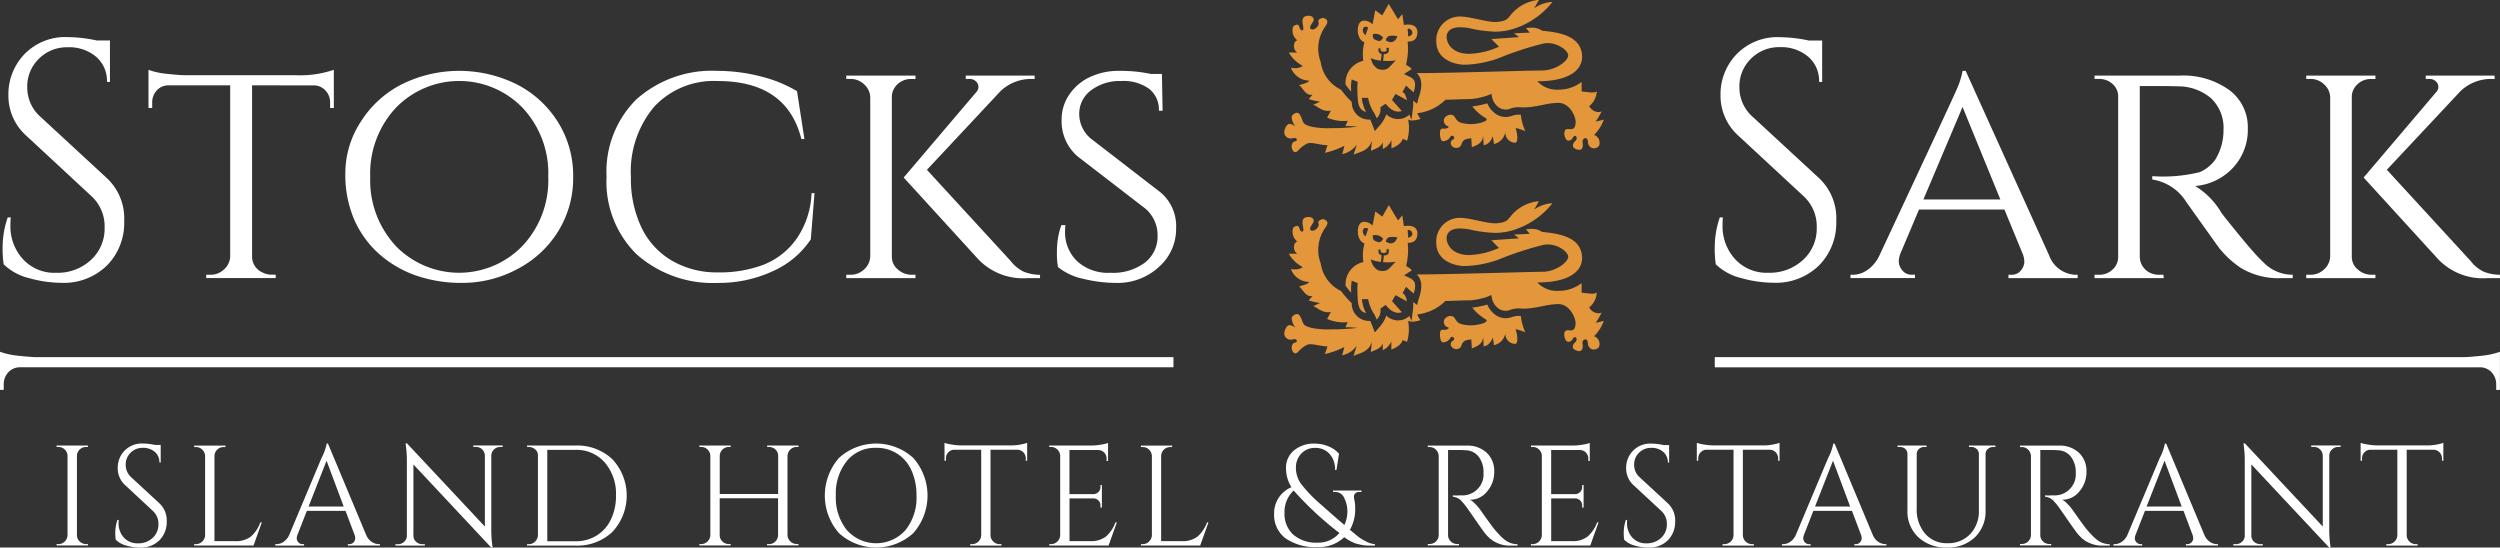 <svg xmlns="http://www.w3.org/2000/svg" width="158.683" height="34.755" viewBox="0 0 158.683 34.755">
  <rect x="0" y="0" width="158.683" height="34.755" fill="#333333" stroke="none"/>
  <defs>
    <style>
      .cls-1 {
        fill: #e4963b;
      }

      .cls-2 {
        fill: #fff;
      }
    </style>
  </defs>
  <title>stocks-logo</title>
  <g id="Layer_2" data-name="Layer 2">
    <g id="Layer_1-2" data-name="Layer 1">
      <g>
        <g>
          <g>
            <g>
              <path class="cls-1" d="M96.535,7.289A1.147,1.147,0,0,0,96,7.344l-.01,0a1.2,1.2,0,0,1-.424.081,1.114,1.114,0,0,1-.616-.191,1.505,1.505,0,0,1-.546-.676,5.473,5.473,0,0,1-.955.195,3.027,3.027,0,0,0,.872.754c.219.185-.5.371-.972.371-.045,0-.087,0-.126-.005-.446-.041-.686-.081-.857-.406a.321.321,0,0,0-.295-.185.476.476,0,0,0-.266.09.389.389,0,0,0-.125.136.341.341,0,0,0-.009.281A.33.33,0,0,0,91.886,8c.153.036.006.169-.2.169a.464.464,0,0,1-.077-.006.259.259,0,0,0-.043,0,.145.145,0,0,0-.147.112,1.135,1.135,0,0,0,.018.5.33.33,0,0,0,.02.067.182.182,0,0,0,.178.121.558.558,0,0,0,.419-.27.124.124,0,0,1,.111-.078.126.126,0,0,1,.061.24.259.259,0,0,0-.146.225.325.325,0,0,0,.162.258.419.419,0,0,0,.2.054.331.331,0,0,0,.328-.252c.1-.325.343-.325.617-.365l.034.568c.309-.122.686-.244.72-.731l.034.609c.206-.041.412-.162.583-.568l.069.487a.92.92,0,0,0,.72-.771.643.643,0,0,0,.617.69c.206,0,.172-.528.034-.934a3.141,3.141,0,0,1,.617.2A3.361,3.361,0,0,1,96.535,7.289Z"/>
              <path class="cls-1" d="M101.181,8.566a2.577,2.577,0,0,0,.617-.974q-.206.061-.514.122a4.814,4.814,0,0,0,.377-.649.427.427,0,0,1-.2.048.693.693,0,0,1-.588-.373,1.314,1.314,0,0,0,.48-.934.628.628,0,0,1-.3.064c-.168,0-.371-.04-.663-.064V5.2a2.36,2.36,0,0,1-1.432.49,1.726,1.726,0,0,1-1.381-.531c2.367,0,3.087-.974,2.778-1.989S98.643,2.032,97.888,1.95a1.158,1.158,0,0,0-.678-.194,2.109,2.109,0,0,0-.351.032l.24.284-.995.041.309.244-1.749.122.48.487a5.051,5.051,0,0,1-1.879.451c-1.3,0-1.539-.936-1.413-1.263.119-.31.42-.424.823-.424a3.394,3.394,0,0,1,.583.059,8.542,8.542,0,0,0,1.624.22,3.936,3.936,0,0,0,1.189-.18A5.1,5.1,0,0,0,98.54.124,2.156,2.156,0,0,0,97.374.53L97.683,0l-.068,0a2.6,2.6,0,0,0-1.646.855c-.309.365-.309.446-.857.528a1.317,1.317,0,0,1-.192.013c-.551,0-1.335-.265-2.037-.338a1.657,1.657,0,0,0-.17-.009,1.5,1.5,0,0,0-1.545,1.632c.032,1.137,1.231,1.425,1.78,1.425.039,0,.075,0,.106,0A6.916,6.916,0,0,0,95.11,3.7a20.28,20.28,0,0,1,2.847-.934,1.268,1.268,0,0,1,.279-.03c.638,0,1.269.442,1.3.761.034.365-.823.974-1.612.974-.717,0-5.912.168-7.8.168h-.2c.483.453.24,1.2.14,1.508-.018.054-.034.1-.041.135l-.073.3-.224-.169-.031-.023a2.368,2.368,0,0,1-.009.467l-.09.744-.137-.325-.022.019a1.063,1.063,0,0,1-1.442-.041,2.2,2.2,0,0,1-.486.784l-.242.286-.118-.308c-.048-.126-.12-.3-.172-.424H86.94A1.1,1.1,0,0,1,85.8,6.468,5.211,5.211,0,0,1,85.13,5.7a2.3,2.3,0,0,1-1.3-1.764A2.42,2.42,0,0,1,84.1,1.707c.195-.26.182-.4.072-.482A.591.591,0,0,0,84,1.139a.422.422,0,0,0-.218.063.175.175,0,0,0-.091.222c.069.162-.171.446-.377.446s-.206-.162,0-.446c.107-.148.084-.274-.012-.35A.406.406,0,0,0,83.05,1a.65.65,0,0,0-.149.018.345.345,0,0,0-.076.028c-.243.122-.127.48-.1.7.017.122-.026.183-.081.183s-.124-.061-.159-.183-.074-.168-.126-.181a.121.121,0,0,0-.029,0,.5.5,0,0,0-.187.063.175.175,0,0,0-.077.114.775.775,0,0,0,.283.82c-.274.041-.309.609,0,.771H81.8a2.289,2.289,0,0,0,.892.852.838.838,0,0,1-.52.141A1.5,1.5,0,0,1,81.94,4.3a1.252,1.252,0,0,0,1.1.815l.063,0c-.069.162-.652.284-.652.284.254.188.39.618.761.618a.536.536,0,0,0,.1-.009l-.24.284a5.219,5.219,0,0,0,.72.162l-.446.2c.211.036.5.386.944.386a.864.864,0,0,0,.188-.021l-.24.446a2.608,2.608,0,0,0,1.04.217,2.347,2.347,0,0,0,.263-.015L85.4,8a6.822,6.822,0,0,1,.754.041,13.7,13.7,0,0,1-1.71.094,5.322,5.322,0,0,1-1.205-.094c-.549-.162-.48-.2-.652-.609-.07-.166-.146-.243-.223-.266a.181.181,0,0,0-.051-.008.448.448,0,0,0-.274.152.192.192,0,0,0-.054.135,1.061,1.061,0,0,0,.246.586.553.553,0,0,1,.047.05.473.473,0,0,1-.047-.05,1.063,1.063,0,0,0-.3-.153.16.16,0,0,0-.069-.016.246.246,0,0,0-.172.089.727.727,0,0,0-.171.414.389.389,0,0,0,.007.125.412.412,0,0,0,.412.3.407.407,0,0,0,.13-.021.291.291,0,0,1,.093-.016c.17,0,.221.185.044.219a.252.252,0,0,0-.178.133.468.468,0,0,0,.007.394.294.294,0,0,0,.092.129.144.144,0,0,0,.085.029.289.289,0,0,0,.2-.117,1.876,1.876,0,0,1,.515-.406.491.491,0,0,1,.252-.056c.294,0,.7.137,1.085.137L84.1,9.7a5.6,5.6,0,0,0,1.235-.446l-.137.528a1.536,1.536,0,0,0,.926-.609l-.206.649c.377-.2.926-.2,1.166-.893l-.069.649c.206-.122.652-.2.755-.568v.446a1.054,1.054,0,0,0,.549-.568v.528q.617-.243.72-.609l.274.122a2.825,2.825,0,0,0,.069-1.339.6.6,0,0,0,.268.057,1.906,1.906,0,0,0,.521-.1,1.092,1.092,0,0,1-.206-.365,2.98,2.98,0,0,0,1.783-.852c.309,0,1.166-.041,1.612-.041h0a4.488,4.488,0,0,0,1.09-.241l.211-.1.055.261a1.049,1.049,0,0,0,.427.613.773.773,0,0,0,.722.074,1.5,1.5,0,0,1,.719-.079l.1,0c.828,0,1.523-.288,2.229-.288.754,0,1.132.934,1.1,1.258-.03.285-.087.413-.331.413a.983.983,0,0,1-.115-.008l-.05,0a.2.2,0,0,0-.207.136.672.672,0,0,0,.052.436.336.336,0,0,0,.054.089.2.2,0,0,0,.151.074.346.346,0,0,0,.275-.2.164.164,0,0,1,.132-.1c.1,0,.175.172,0,.344a.355.355,0,0,0-.137.306c.022.1.126.178.308.221a.43.43,0,0,0,.1.013h0c.242,0,.238-.283.208-.5a.208.208,0,0,1,.177-.247c.076,0,.151.069.166.247a.4.4,0,0,0,.257.385.363.363,0,0,0,.114.018.442.442,0,0,0,.246-.078.28.28,0,0,0,.091-.1A.528.528,0,0,0,101.181,8.566Z"/>
            </g>
            <path class="cls-1" d="M89.966,2.113c.029-.277-.116-.554-.585-.554a1.567,1.567,0,0,0-.272.026l-.1-.69-.274.325L88.148.246l-.412.731L87.291.652l-.172.893a.766.766,0,0,0-.512-.236.357.357,0,0,0-.328.175c-.184.342-.12,1.035.326,1.2a2.835,2.835,0,0,0-.069,1.177,1.441,1.441,0,0,0-1.129,1.508c.094.129.225.3.357.447a2.972,2.972,0,0,1,.034-.772l.377.149a5.875,5.875,0,0,0,0,.956c0,.086.007.138.008.172.036.455.2.706.524.779a2.353,2.353,0,0,1-.269-.886h.4a2.588,2.588,0,0,0,.342.892h.006l.064.114c.034.06.085.177.133.292a.8.8,0,0,0,.234-.7l.336-.231c.415.546.793.544,1.021.462l-.62-.7.221-.382.217.119c.206.112.369.2.5.282a.856.856,0,0,0-.144-.419l-.124-.111.217-.392a.776.776,0,0,1,.166.145c.115.1.231.195.325.27.145-.486.139-.789-.225-.965L89.115,4.7l.489-.313c-.089-.137-.264-.2-.359-.285a4.146,4.146,0,0,0,.1-1.461C89.794,2.64,89.931,2.438,89.966,2.113Zm-2.83.055.055-.013a.625.625,0,0,1,.555.18l.049.049-.039.061c-.075.118-.142.158-.215.158a.445.445,0,0,1-.172-.049l-.04-.017c-.123-.052-.193-.092-.193-.3Zm-.463.067c-.309-.244-.171-.69.171-.487ZM88.434,4l-.091.1c-.227.242-.306.327-.624.33a.94.94,0,0,1-.269-.06.912.912,0,0,1-.395-.519L87,3.691l.136.048a2.056,2.056,0,0,0,.512.111v0l.049-.426a.243.243,0,0,1-.173-.112.368.368,0,0,1-.011-.266l.131.047a.21.21,0,0,0-.006.129c.014.025.06.042.136.051A.286.286,0,0,0,88,3.235a.034.034,0,0,0,.01-.026L88,3.04l.151,0V3.2a.213.213,0,0,1-.055.151.325.325,0,0,1-.241.082h-.015l-.049.426a3.478,3.478,0,0,0,.594,0l.205-.02Zm.224-1.613a.466.466,0,0,1-.237.258.361.361,0,0,1-.145.03.435.435,0,0,1-.142-.026,1.088,1.088,0,0,1-.175-.087v0h0l.023-.068c.052-.155.134-.274.62-.213l.09.011Zm.725-.071-.034-.487C89.588,1.748,89.863,2.214,89.383,2.316Z"/>
          </g>
          <g>
            <g>
              <path class="cls-1" d="M96.535,20.061a1.147,1.147,0,0,0-.535.056l-.01,0a1.2,1.2,0,0,1-.424.081,1.114,1.114,0,0,1-.616-.191,1.505,1.505,0,0,1-.546-.676,5.473,5.473,0,0,1-.955.195,3.027,3.027,0,0,0,.872.754c.219.185-.5.371-.972.371-.045,0-.087,0-.126-.005-.446-.041-.686-.081-.857-.406a.321.321,0,0,0-.295-.185.476.476,0,0,0-.266.09.389.389,0,0,0-.125.136.341.341,0,0,0-.009.281.33.33,0,0,0,.215.206c.153.036.006.169-.2.169a.464.464,0,0,1-.077-.006.259.259,0,0,0-.043,0,.145.145,0,0,0-.147.112,1.135,1.135,0,0,0,.018.5.33.33,0,0,0,.02.067.182.182,0,0,0,.178.121.558.558,0,0,0,.419-.27.124.124,0,0,1,.111-.078.126.126,0,0,1,.061.24.259.259,0,0,0-.146.225.325.325,0,0,0,.162.258.419.419,0,0,0,.2.054.331.331,0,0,0,.328-.252c.1-.325.343-.325.617-.365l.034.568c.309-.122.686-.244.72-.731l.034.609c.206-.041.412-.162.583-.568l.069.487a.92.92,0,0,0,.72-.771.643.643,0,0,0,.617.69c.206,0,.172-.528.034-.934a3.141,3.141,0,0,1,.617.2A3.361,3.361,0,0,1,96.535,20.061Z"/>
              <path class="cls-1" d="M101.181,21.339a2.577,2.577,0,0,0,.617-.974q-.206.061-.514.122a4.814,4.814,0,0,0,.377-.649.427.427,0,0,1-.2.048.693.693,0,0,1-.588-.373,1.314,1.314,0,0,0,.48-.934.628.628,0,0,1-.3.064c-.168,0-.371-.04-.663-.064V17.97a2.36,2.36,0,0,1-1.432.49,1.726,1.726,0,0,1-1.381-.531c2.367,0,3.087-.974,2.778-1.989s-1.715-1.137-2.469-1.218a1.158,1.158,0,0,0-.678-.194,2.109,2.109,0,0,0-.351.032l.24.284-.995.041.309.244-1.749.122.48.487a5.051,5.051,0,0,1-1.879.451c-1.3,0-1.539-.936-1.413-1.263.119-.31.42-.424.823-.424a3.394,3.394,0,0,1,.583.059,8.542,8.542,0,0,0,1.624.22,3.936,3.936,0,0,0,1.189-.18,5.1,5.1,0,0,0,2.469-1.7,2.156,2.156,0,0,0-1.166.406l.309-.528-.068,0a2.6,2.6,0,0,0-1.646.855c-.309.365-.309.446-.857.528a1.317,1.317,0,0,1-.192.013c-.551,0-1.335-.265-2.037-.338a1.657,1.657,0,0,0-.17-.009,1.5,1.5,0,0,0-1.545,1.632c.032,1.137,1.231,1.425,1.78,1.425.039,0,.075,0,.106,0a6.916,6.916,0,0,0,2.058-.406,20.28,20.28,0,0,1,2.847-.934,1.268,1.268,0,0,1,.279-.03c.638,0,1.269.442,1.3.761.034.365-.823.974-1.612.974-.717,0-5.912.168-7.8.168h-.2c.483.453.24,1.2.14,1.508-.018.054-.034.1-.041.135l-.073.3-.224-.169-.031-.023a2.368,2.368,0,0,1-.009.467l-.09.744-.137-.325-.022.019a1.063,1.063,0,0,1-1.442-.041,2.2,2.2,0,0,1-.486.784l-.242.286-.118-.308c-.048-.126-.12-.3-.172-.424H86.94A1.1,1.1,0,0,1,85.8,19.24a5.211,5.211,0,0,1-.671-.764,2.3,2.3,0,0,1-1.3-1.764,2.42,2.42,0,0,1,.274-2.232c.195-.26.182-.4.072-.482A.591.591,0,0,0,84,13.911a.422.422,0,0,0-.218.063.175.175,0,0,0-.091.222c.069.162-.171.446-.377.446s-.206-.162,0-.446c.107-.148.084-.274-.012-.35a.406.406,0,0,0-.25-.074.65.65,0,0,0-.149.018.345.345,0,0,0-.076.028c-.243.122-.127.48-.1.7.017.122-.026.183-.081.183s-.124-.061-.159-.183-.074-.168-.126-.181a.121.121,0,0,0-.029,0,.5.5,0,0,0-.187.063.175.175,0,0,0-.077.114.775.775,0,0,0,.283.82c-.274.041-.309.609,0,.771H81.8a2.289,2.289,0,0,0,.892.852.838.838,0,0,1-.52.141,1.5,1.5,0,0,1-.234-.019,1.252,1.252,0,0,0,1.1.815l.063,0c-.069.162-.652.284-.652.284.254.188.39.618.761.618a.536.536,0,0,0,.1-.009l-.24.284a5.219,5.219,0,0,0,.72.162l-.446.2c.211.036.5.386.944.386a.864.864,0,0,0,.188-.021l-.24.446a2.608,2.608,0,0,0,1.04.217,2.347,2.347,0,0,0,.263-.015l-.137.325a6.822,6.822,0,0,1,.754.041,13.7,13.7,0,0,1-1.71.094,5.322,5.322,0,0,1-1.205-.094c-.549-.162-.48-.2-.652-.609-.07-.166-.146-.243-.223-.266a.181.181,0,0,0-.051-.008.448.448,0,0,0-.274.152.192.192,0,0,0-.054.135,1.061,1.061,0,0,0,.246.586.553.553,0,0,1,.047.05.473.473,0,0,1-.047-.05,1.063,1.063,0,0,0-.3-.153.16.16,0,0,0-.069-.016.246.246,0,0,0-.172.089.727.727,0,0,0-.171.414.389.389,0,0,0,.007.125.412.412,0,0,0,.412.3.407.407,0,0,0,.13-.021.291.291,0,0,1,.093-.016c.17,0,.221.185.044.219a.252.252,0,0,0-.178.133.468.468,0,0,0,.007.394.294.294,0,0,0,.092.129.144.144,0,0,0,.085.029.289.289,0,0,0,.2-.117,1.876,1.876,0,0,1,.515-.406.491.491,0,0,1,.252-.056c.294,0,.7.137,1.085.137l-.171.487a5.6,5.6,0,0,0,1.235-.446l-.137.528a1.536,1.536,0,0,0,.926-.609l-.206.649c.377-.2.926-.2,1.166-.893l-.069.649c.206-.122.652-.2.755-.568v.446a1.054,1.054,0,0,0,.549-.568v.528q.617-.243.72-.609l.274.122a2.825,2.825,0,0,0,.069-1.339.6.6,0,0,0,.268.057,1.906,1.906,0,0,0,.521-.1,1.092,1.092,0,0,1-.206-.365,2.98,2.98,0,0,0,1.783-.852c.309,0,1.166-.041,1.612-.041h0a4.488,4.488,0,0,0,1.09-.241l.211-.1.055.261a1.049,1.049,0,0,0,.427.613.773.773,0,0,0,.722.074,1.5,1.5,0,0,1,.719-.079l.1,0c.828,0,1.523-.288,2.229-.288.754,0,1.132.934,1.1,1.258-.03.285-.087.413-.331.413a.983.983,0,0,1-.115-.008l-.05,0a.2.2,0,0,0-.207.136.672.672,0,0,0,.052.436.336.336,0,0,0,.054.089.2.2,0,0,0,.151.074.346.346,0,0,0,.275-.2.164.164,0,0,1,.132-.1c.1,0,.175.172,0,.344a.355.355,0,0,0-.137.306c.022.1.126.178.308.221a.43.43,0,0,0,.1.013h0c.242,0,.238-.283.208-.5a.208.208,0,0,1,.177-.247c.076,0,.151.069.166.247a.4.4,0,0,0,.257.385.363.363,0,0,0,.114.018.442.442,0,0,0,.246-.078.28.28,0,0,0,.091-.1A.528.528,0,0,0,101.181,21.339Z"/>
            </g>
            <path class="cls-1" d="M89.966,14.885c.029-.277-.116-.554-.585-.554a1.567,1.567,0,0,0-.272.026l-.1-.69-.274.325-.583-.974-.412.731-.446-.325-.172.893a.766.766,0,0,0-.512-.236.357.357,0,0,0-.328.175c-.184.342-.12,1.035.326,1.2a2.835,2.835,0,0,0-.069,1.177,1.441,1.441,0,0,0-1.129,1.508c.094.129.225.3.357.447a2.972,2.972,0,0,1,.034-.772l.377.149a5.875,5.875,0,0,0,0,.956c0,.086.007.138.008.172.036.455.2.706.524.779a2.353,2.353,0,0,1-.269-.886h.4a2.588,2.588,0,0,0,.342.892h.006l.064.114c.034.06.085.177.133.292a.8.8,0,0,0,.234-.7l.336-.231c.415.546.793.544,1.021.462l-.62-.7.221-.382.217.119c.206.112.369.2.5.282a.856.856,0,0,0-.144-.419l-.124-.111.217-.392a.776.776,0,0,1,.166.145c.115.1.231.195.325.27.145-.486.139-.789-.225-.965l-.388-.188.489-.313c-.089-.137-.264-.2-.359-.285a4.146,4.146,0,0,0,.1-1.461C89.794,15.413,89.931,15.21,89.966,14.885Zm-2.83.055.055-.013a.625.625,0,0,1,.555.18l.049.049-.039.061c-.075.118-.142.158-.215.158a.445.445,0,0,1-.172-.049l-.04-.017c-.123-.052-.193-.092-.193-.3Zm-.463.067c-.309-.244-.171-.69.171-.487Zm1.76,1.765-.091.1c-.227.242-.306.327-.624.33a.94.94,0,0,1-.269-.06.912.912,0,0,1-.395-.519L87,16.464l.136.048a2.056,2.056,0,0,0,.512.111v0l.049-.426a.243.243,0,0,1-.173-.112.368.368,0,0,1-.011-.266l.131.047a.21.21,0,0,0-.006.129c.014.025.06.042.136.051A.286.286,0,0,0,88,16.007a.034.034,0,0,0,.01-.026L88,15.812l.151,0v.167a.213.213,0,0,1-.055.151.325.325,0,0,1-.241.082h-.015l-.049.426a3.478,3.478,0,0,0,.594,0l.205-.02Zm.224-1.613a.466.466,0,0,1-.237.258.361.361,0,0,1-.145.03.435.435,0,0,1-.142-.026,1.088,1.088,0,0,1-.175-.087v0h0l.023-.068c.052-.155.134-.274.62-.213l.09.011Zm.725-.071-.034-.487C89.588,14.52,89.863,14.986,89.383,15.088Z"/>
          </g>
        </g>
        <g>
          <path class="cls-2" d="M3.71,34.537a.55.55,0,0,0,.4-.167.584.584,0,0,0,.177-.4V28.934a.569.569,0,0,0-.177-.4.558.558,0,0,0-.4-.163H3.592v-.091H5.578v.091H5.46a.558.558,0,0,0-.4.163.567.567,0,0,0-.177.4v5.032a.544.544,0,0,0,.172.4.565.565,0,0,0,.408.167h.118v.091H3.592v-.091Z"/>
          <path class="cls-2" d="M7.346,34.256a2.832,2.832,0,0,1-.027-.49A2.445,2.445,0,0,1,7.455,33h.081c-.006.067-.009.133-.009.2a1.313,1.313,0,0,0,.335.92,1.145,1.145,0,0,0,.889.367,1.315,1.315,0,0,0,.938-.344,1.138,1.138,0,0,0,.367-.866,1.1,1.1,0,0,0-.354-.848L7.962,30.81a1.441,1.441,0,0,1-.49-1.1,1.551,1.551,0,0,1,.431-1.1,1.523,1.523,0,0,1,1.165-.458,3.85,3.85,0,0,1,.779.091H10.2V29.36h-.081a.854.854,0,0,0-.295-.68,1.119,1.119,0,0,0-.757-.254,1.062,1.062,0,0,0-.775.308,1.039,1.039,0,0,0-.313.771,1.05,1.05,0,0,0,.363.8l1.786,1.651a1.475,1.475,0,0,1,.454,1.142,1.624,1.624,0,0,1-.462,1.193,1.657,1.657,0,0,1-1.233.467,3.233,3.233,0,0,1-.848-.123A1.476,1.476,0,0,1,7.346,34.256Z"/>
          <path class="cls-2" d="M12.442,34.537a.55.55,0,0,0,.4-.167.584.584,0,0,0,.177-.4V28.943a.586.586,0,0,0-.177-.4.552.552,0,0,0-.4-.167h-.118v-.091h1.986v.091h-.118a.577.577,0,0,0-.58.571v5.4h1.3a1.545,1.545,0,0,0,1.025-.3,2.213,2.213,0,0,0,.589-.888h.091l-.526,1.469H12.323v-.091Z"/>
          <path class="cls-2" d="M24.047,34.537h.073v.091h-2.04v-.091h.081a.34.34,0,0,0,.286-.122.385.385,0,0,0,.1-.231.692.692,0,0,0-.036-.218l-.58-1.541H19.477l-.607,1.551a.664.664,0,0,0-.036.213.38.38,0,0,0,.1.227.34.34,0,0,0,.286.122H19.3v.091H17.474v-.091h.081A.794.794,0,0,0,18,34.392a1.04,1.04,0,0,0,.353-.426L20.4,29.088a3.315,3.315,0,0,0,.335-.934h.082l2.43,5.812a.98.98,0,0,0,.345.426A.806.806,0,0,0,24.047,34.537Zm-4.461-2.385h2.23l-1.088-2.91Z"/>
          <path class="cls-2" d="M31.745,28.372a.541.541,0,0,0-.39.159.55.55,0,0,0-.172.385v4.679a7.482,7.482,0,0,0,.063,1l.018.163h-.082l-4.941-5.277v4.515a.526.526,0,0,0,.281.472.542.542,0,0,0,.272.072h.172v.091H25.1v-.091h.172a.539.539,0,0,0,.39-.159.527.527,0,0,0,.163-.394V29.278a6.9,6.9,0,0,0-.063-.988l-.018-.145h.091l4.942,5.277v-4.5a.562.562,0,0,0-.172-.395.541.541,0,0,0-.39-.159H30.04v-.091h1.868v.091Z"/>
          <path class="cls-2" d="M38.876,29.156a3.379,3.379,0,0,1,0,4.6,3.239,3.239,0,0,1-2.353.875H33.449v-.091h.118a.55.55,0,0,0,.4-.167.584.584,0,0,0,.177-.4V28.888a.463.463,0,0,0-.177-.367.607.607,0,0,0-.4-.15h-.109l-.009-.091h3.074A3.237,3.237,0,0,1,38.876,29.156Zm-4.139-.6v5.8h1.786a2.5,2.5,0,0,0,1.346-.363,2.419,2.419,0,0,0,.907-1.02,3.412,3.412,0,0,0,.322-1.519,3.042,3.042,0,0,0-.712-2.1,2.379,2.379,0,0,0-1.863-.8Z"/>
          <path class="cls-2" d="M48.809,34.537a.558.558,0,0,0,.4-.163.567.567,0,0,0,.177-.4V31.627H45.681v2.339a.544.544,0,0,0,.172.4.565.565,0,0,0,.408.167h.118v.091H44.393v-.091h.118a.55.55,0,0,0,.4-.167.584.584,0,0,0,.177-.4V28.934a.569.569,0,0,0-.177-.4.558.558,0,0,0-.4-.163h-.118v-.091h1.986v.091h-.118a.558.558,0,0,0-.4.163.567.567,0,0,0-.177.4v2.421h3.708V28.934a.549.549,0,0,0-.29-.49.605.605,0,0,0-.29-.073h-.118v-.091h1.986v.091h-.118a.552.552,0,0,0-.4.167.586.586,0,0,0-.177.4v5.023a.584.584,0,0,0,.177.4.55.55,0,0,0,.4.167h.118v.091H48.691v-.091Z"/>
          <path class="cls-2" d="M53.256,29.065a3.5,3.5,0,0,1,4.71,0,3.6,3.6,0,0,1,0,4.778,3.5,3.5,0,0,1-4.71,0,3.615,3.615,0,0,1,0-4.778Zm.5,4.583a2.489,2.489,0,0,0,3.717,0,3.291,3.291,0,0,0,.7-2.194,3.757,3.757,0,0,0-.317-1.587,2.381,2.381,0,0,0-2.249-1.441,2.3,2.3,0,0,0-1.854.834,3.289,3.289,0,0,0-.7,2.194A3.29,3.29,0,0,0,53.755,33.649Z"/>
          <path class="cls-2" d="M65.111,29.088a.55.55,0,0,0-.517-.544H62.871v5.431a.566.566,0,0,0,.177.4.558.558,0,0,0,.4.163h.118v.091H61.584v-.091H61.7a.581.581,0,0,0,.58-.553v-5.44H60.559a.516.516,0,0,0-.367.167.53.53,0,0,0-.15.376v.154l-.091.009V28.109a2.515,2.515,0,0,0,.472.109,3.9,3.9,0,0,0,.617.054H64.1a3.351,3.351,0,0,0,.739-.068,3.154,3.154,0,0,0,.358-.095v1.142l-.091-.009Z"/>
          <path class="cls-2" d="M66.716,34.537a.55.55,0,0,0,.4-.167.584.584,0,0,0,.177-.4V28.888a.581.581,0,0,0-.19-.367.557.557,0,0,0-.39-.15h-.109l-.009-.091h2.657a3.746,3.746,0,0,0,.612-.054,2.5,2.5,0,0,0,.467-.109V29.26h-.091V29.1a.536.536,0,0,0-.508-.535h-1.85v2.8h1.532a.455.455,0,0,0,.308-.136.43.43,0,0,0,.127-.317v-.127h.091v1.433h-.091V32.08a.427.427,0,0,0-.122-.308.439.439,0,0,0-.3-.136H67.885v2.711h1.3a1.545,1.545,0,0,0,1.025-.3,2.213,2.213,0,0,0,.589-.888h.091l-.526,1.469H66.6v-.091Z"/>
          <path class="cls-2" d="M72.537,34.537a.55.55,0,0,0,.4-.167.584.584,0,0,0,.177-.4V28.943a.586.586,0,0,0-.177-.4.552.552,0,0,0-.4-.167h-.118v-.091H74.4v.091h-.118a.577.577,0,0,0-.58.571v5.4H75a1.545,1.545,0,0,0,1.025-.3,2.213,2.213,0,0,0,.589-.888h.091l-.526,1.469H72.419v-.091Z"/>
          <path class="cls-2" d="M86.282,31.227a.327.327,0,0,0-.268.1.294.294,0,0,0-.077.181,1.637,1.637,0,0,0,.041.286,2.731,2.731,0,0,1,.041.526,2.593,2.593,0,0,1-.335,1.306q.326.28.517.431a3.214,3.214,0,0,0,.5.308,1.487,1.487,0,0,0,.571.176v.091h-.349c-.039,0-.112,0-.218-.009a1.642,1.642,0,0,1-.258-.032l-.263-.059a1.247,1.247,0,0,1-.29-.1,2.723,2.723,0,0,1-.571-.335,2.307,2.307,0,0,1-1.677.626,3.317,3.317,0,0,1-2.049-.553,1.856,1.856,0,0,1-.725-1.568,1.785,1.785,0,0,1,1.1-1.678,2.248,2.248,0,0,1-.345-1.215,1.415,1.415,0,0,1,.49-1.106,1.951,1.951,0,0,1,1.333-.445,2.238,2.238,0,0,1,.88.177,1.726,1.726,0,0,1,.662.467l-.163,1.025h-.091a1.426,1.426,0,0,0-.354-1.025,1.189,1.189,0,0,0-.9-.372,1.164,1.164,0,0,0-.889.363,1.275,1.275,0,0,0-.34.907,1.76,1.76,0,0,0,.335,1.025A9.052,9.052,0,0,0,83.9,32.071q.979.871,1.433,1.251a2.053,2.053,0,0,0,.19-.862,1.869,1.869,0,0,0-.195-.838.618.618,0,0,0-.576-.395h-.136v-.09h1.8v.09Zm-1.27,2.6a20.732,20.732,0,0,1-2.9-2.693,1.855,1.855,0,0,0-.58,1.419,1.776,1.776,0,0,0,.557,1.383,2.225,2.225,0,0,0,1.555.508A1.73,1.73,0,0,0,85.013,33.83Z"/>
          <path class="cls-2" d="M92.493,28.562h-.58v5.4a.55.55,0,0,0,.168.4.56.56,0,0,0,.412.167H92.6l.009.091H90.625v-.091h.118a.558.558,0,0,0,.4-.163.567.567,0,0,0,.177-.4V28.943a.586.586,0,0,0-.177-.4.552.552,0,0,0-.4-.167h-.118v-.091h2.448a1.784,1.784,0,0,1,1.3.458,1.584,1.584,0,0,1,.471,1.188,1.888,1.888,0,0,1-.449,1.26,1.38,1.38,0,0,1-1.092.53,1.252,1.252,0,0,1,.322.25,3.266,3.266,0,0,1,.331.385q.78,1.115,1.015,1.374c.157.172.269.29.335.354a2.81,2.81,0,0,0,.218.186,1.254,1.254,0,0,0,.236.145,1.275,1.275,0,0,0,.562.126v.091h-.5a1.862,1.862,0,0,1-.725-.14,1.834,1.834,0,0,1-.5-.291,3.348,3.348,0,0,1-.29-.29q-.122-.14-.675-.939t-.644-.911q-.09-.114-.19-.222a.819.819,0,0,0-.581-.308v-.091a1.531,1.531,0,0,0,.19.009q.118,0,.29-.009a1.349,1.349,0,0,0,1.414-.942,1.187,1.187,0,0,0,.054-.34v-.2a1.6,1.6,0,0,0-.317-.979,1.059,1.059,0,0,0-.807-.4Q92.819,28.562,92.493,28.562Z"/>
          <path class="cls-2" d="M97.289,34.537a.55.55,0,0,0,.4-.167.584.584,0,0,0,.177-.4V28.888a.581.581,0,0,0-.19-.367.557.557,0,0,0-.39-.15H97.18l-.009-.091h2.657a3.746,3.746,0,0,0,.612-.054,2.5,2.5,0,0,0,.467-.109V29.26h-.091V29.1a.536.536,0,0,0-.508-.535h-1.85v2.8h1.532a.455.455,0,0,0,.308-.136.43.43,0,0,0,.127-.317v-.127h.091v1.433h-.091V32.08a.427.427,0,0,0-.122-.308.439.439,0,0,0-.3-.136H98.459v2.711h1.3a1.545,1.545,0,0,0,1.025-.3,2.213,2.213,0,0,0,.589-.888h.091l-.526,1.469H97.171v-.091Z"/>
          <path class="cls-2" d="M103.092,34.256a2.832,2.832,0,0,1-.027-.49A2.445,2.445,0,0,1,103.2,33h.081c-.006.067-.009.133-.009.2a1.313,1.313,0,0,0,.335.92,1.145,1.145,0,0,0,.889.367,1.315,1.315,0,0,0,.938-.344,1.138,1.138,0,0,0,.367-.866,1.1,1.1,0,0,0-.354-.848l-1.741-1.614a1.441,1.441,0,0,1-.49-1.1,1.551,1.551,0,0,1,.431-1.1,1.523,1.523,0,0,1,1.165-.458,3.85,3.85,0,0,1,.779.091h.354V29.36h-.081a.854.854,0,0,0-.295-.68,1.119,1.119,0,0,0-.757-.254,1.062,1.062,0,0,0-.775.308,1.039,1.039,0,0,0-.313.771,1.05,1.05,0,0,0,.363.8l1.786,1.651a1.475,1.475,0,0,1,.454,1.142,1.624,1.624,0,0,1-.462,1.193,1.657,1.657,0,0,1-1.233.467,3.233,3.233,0,0,1-.848-.123A1.476,1.476,0,0,1,103.092,34.256Z"/>
          <path class="cls-2" d="M112.866,29.088a.55.55,0,0,0-.517-.544h-1.723v5.431a.566.566,0,0,0,.177.4.558.558,0,0,0,.4.163h.118v.091h-1.986v-.091h.118a.581.581,0,0,0,.58-.553v-5.44h-1.723a.516.516,0,0,0-.367.167.53.53,0,0,0-.15.376v.154l-.091.009V28.109a2.515,2.515,0,0,0,.472.109,3.9,3.9,0,0,0,.617.054h3.065a3.351,3.351,0,0,0,.739-.068,3.154,3.154,0,0,0,.358-.095v1.142l-.091-.009Z"/>
          <path class="cls-2" d="M119.666,34.537h.073v.091H117.7v-.091h.081a.34.34,0,0,0,.286-.122.385.385,0,0,0,.1-.231.692.692,0,0,0-.036-.218l-.58-1.541H115.1l-.607,1.551a.664.664,0,0,0-.036.213.38.38,0,0,0,.1.227.34.34,0,0,0,.286.122h.082v.091h-1.822v-.091h.081a.794.794,0,0,0,.444-.145,1.04,1.04,0,0,0,.353-.426l2.049-4.878a3.315,3.315,0,0,0,.335-.934h.082l2.43,5.812a.98.98,0,0,0,.345.426A.806.806,0,0,0,119.666,34.537Zm-4.461-2.385h2.23l-1.088-2.91Z"/>
          <path class="cls-2" d="M126.657,28.372h-.145a.488.488,0,0,0-.331.123.415.415,0,0,0-.15.3v3.59a2.282,2.282,0,0,1-.671,1.713,2.453,2.453,0,0,1-1.786.653,2.543,2.543,0,0,1-1.809-.648,2.23,2.23,0,0,1-.694-1.709V28.825a.423.423,0,0,0-.236-.4.543.543,0,0,0-.245-.054h-.145v-.091h1.841v.091h-.145a.484.484,0,0,0-.336.123.431.431,0,0,0-.145.313V32.27a2.338,2.338,0,0,0,.531,1.6,1.789,1.789,0,0,0,1.419.608,1.911,1.911,0,0,0,1.442-.575,2.09,2.09,0,0,0,.553-1.51V28.807a.431.431,0,0,0-.145-.313.485.485,0,0,0-.336-.123h-.145v-.091h1.677Z"/>
          <path class="cls-2" d="M130.084,28.562h-.58v5.4a.55.55,0,0,0,.168.4.56.56,0,0,0,.412.167h.109l.009.091h-1.986v-.091h.118a.558.558,0,0,0,.4-.163.567.567,0,0,0,.177-.4V28.943a.586.586,0,0,0-.177-.4.552.552,0,0,0-.4-.167h-.118v-.091h2.448a1.784,1.784,0,0,1,1.3.458,1.584,1.584,0,0,1,.471,1.188,1.888,1.888,0,0,1-.449,1.26,1.38,1.38,0,0,1-1.092.53,1.252,1.252,0,0,1,.322.25,3.266,3.266,0,0,1,.331.385q.78,1.115,1.015,1.374c.157.172.269.29.335.354a2.809,2.809,0,0,0,.218.186,1.254,1.254,0,0,0,.236.145,1.275,1.275,0,0,0,.562.126v.091h-.5a1.862,1.862,0,0,1-.725-.14,1.834,1.834,0,0,1-.5-.291,3.348,3.348,0,0,1-.29-.29q-.122-.14-.675-.939t-.644-.911q-.09-.114-.19-.222a.819.819,0,0,0-.581-.308v-.091a1.531,1.531,0,0,0,.19.009q.118,0,.29-.009a1.349,1.349,0,0,0,1.414-.942,1.187,1.187,0,0,0,.054-.34v-.2a1.6,1.6,0,0,0-.317-.979,1.059,1.059,0,0,0-.807-.4Q130.411,28.562,130.084,28.562Z"/>
          <path class="cls-2" d="M140.711,34.537h.073v.091h-2.04v-.091h.081a.34.34,0,0,0,.286-.122.385.385,0,0,0,.1-.231.692.692,0,0,0-.036-.218l-.58-1.541h-2.448l-.607,1.551a.664.664,0,0,0-.036.213.38.38,0,0,0,.1.227.34.34,0,0,0,.286.122h.082v.091h-1.822v-.091h.081a.794.794,0,0,0,.444-.145,1.04,1.04,0,0,0,.353-.426l2.049-4.878a3.315,3.315,0,0,0,.335-.934h.082l2.43,5.812a.98.98,0,0,0,.345.426A.806.806,0,0,0,140.711,34.537Zm-4.461-2.385h2.23l-1.088-2.91Z"/>
          <path class="cls-2" d="M148.408,28.372a.541.541,0,0,0-.39.159.55.55,0,0,0-.172.385v4.679a7.482,7.482,0,0,0,.063,1l.018.163h-.082L142.9,29.478v4.515a.526.526,0,0,0,.281.472.542.542,0,0,0,.272.072h.172v.091h-1.868v-.091h.172a.539.539,0,0,0,.39-.159.527.527,0,0,0,.163-.394V29.278a6.9,6.9,0,0,0-.063-.988l-.018-.145h.091l4.942,5.277v-4.5a.562.562,0,0,0-.172-.395.541.541,0,0,0-.39-.159H146.7v-.091h1.868v.091Z"/>
          <path class="cls-2" d="M155,29.088a.55.55,0,0,0-.517-.544h-1.723v5.431a.566.566,0,0,0,.177.4.558.558,0,0,0,.4.163h.118v.091h-1.986v-.091h.118a.581.581,0,0,0,.58-.553v-5.44h-1.723a.516.516,0,0,0-.367.167.53.53,0,0,0-.15.376v.154l-.091.009V28.109a2.515,2.515,0,0,0,.472.109,3.9,3.9,0,0,0,.617.054h3.065a3.351,3.351,0,0,0,.739-.068,3.154,3.154,0,0,0,.358-.095v1.142L155,29.242Z"/>
        </g>
        <g>
          <g>
            <g>
              <path class="cls-2" d="M.232,16.775a6.687,6.687,0,0,1-.064-1.157A5.769,5.769,0,0,1,.49,13.8H.682c-.014.158-.021.314-.021.472a3.1,3.1,0,0,0,.793,2.175,2.707,2.707,0,0,0,2.1.868A3.111,3.111,0,0,0,5.772,16.5,2.687,2.687,0,0,0,6.64,14.45a2.6,2.6,0,0,0-.836-2L1.69,8.633A3.406,3.406,0,0,1,.533,6.04a3.664,3.664,0,0,1,1.018-2.6A3.6,3.6,0,0,1,4.3,2.355a9.1,9.1,0,0,1,1.843.214h.836V5.2H6.789a2.015,2.015,0,0,0-.7-1.607A2.645,2.645,0,0,0,4.3,3a2.507,2.507,0,0,0-1.832.728,2.452,2.452,0,0,0-.739,1.821A2.483,2.483,0,0,0,2.59,7.433l4.221,3.9a3.488,3.488,0,0,1,1.071,2.7,3.835,3.835,0,0,1-1.093,2.818,3.918,3.918,0,0,1-2.914,1.1,7.661,7.661,0,0,1-2-.289A3.5,3.5,0,0,1,.232,16.775Z"/>
              <path class="cls-2" d="M16,5.418V16.3a1.089,1.089,0,0,0,.643.986,1.288,1.288,0,0,0,.621.15H17.5v.214H13.089V17.44h.257a1.236,1.236,0,0,0,.879-.343,1.16,1.16,0,0,0,.386-.815V5.418H10.732a1,1,0,0,0-.782.321,1.113,1.113,0,0,0-.289.771v.343H9.425V4.433a4.77,4.77,0,0,0,1.211.257q.782.086,1.168.085h6.986a6.674,6.674,0,0,0,2.4-.343V6.854h-.236V6.511a1.091,1.091,0,0,0-.3-.771,1.01,1.01,0,0,0-.771-.321Z"/>
              <path class="cls-2" d="M25.517,5.344a8.218,8.218,0,0,1,7.264,0,6.627,6.627,0,0,1,2.625,2.389,6.4,6.4,0,0,1,.975,3.493,6.4,6.4,0,0,1-.975,3.493,6.622,6.622,0,0,1-2.625,2.389,7.34,7.34,0,0,1-3.386.847,8.777,8.777,0,0,1-3.064-.493,7.075,7.075,0,0,1-2.3-1.371,6.337,6.337,0,0,1-1.543-2.143,7.186,7.186,0,0,1-.568-2.968,5.982,5.982,0,0,1,.975-3.246A6.623,6.623,0,0,1,25.517,5.344Zm-.4,10.264a5.6,5.6,0,0,0,8.046,0A6.08,6.08,0,0,0,34.8,11.226a6.081,6.081,0,0,0-1.628-4.382,5.6,5.6,0,0,0-8.046,0A6.1,6.1,0,0,0,23.5,11.226,6.1,6.1,0,0,0,25.121,15.608Z"/>
              <path class="cls-2" d="M40.4,16.133a6.457,6.457,0,0,1-1.9-4.918A6.458,6.458,0,0,1,40.4,6.3a7.213,7.213,0,0,1,5.175-1.8,10.869,10.869,0,0,1,2.678.343,8.5,8.5,0,0,1,2.336.943l.471,3.043h-.193q-.922-3.684-5.314-3.686a5.167,5.167,0,0,0-4.028,1.629,6.383,6.383,0,0,0-1.479,4.457,7.228,7.228,0,0,0,.664,3.2,4.884,4.884,0,0,0,1.929,2.11,5.642,5.642,0,0,0,2.936.75,7.811,7.811,0,0,0,2.925-.5,4.65,4.65,0,0,0,2.079-1.661,5.428,5.428,0,0,0,.932-2.871H51.7l-.236,2.935a5.646,5.646,0,0,1-2.421,2.025,8.122,8.122,0,0,1-3.471.74A7.285,7.285,0,0,1,40.4,16.133Z"/>
              <path class="cls-2" d="M57.873,17.44h.236v.214H53.716V17.44h.257a1.235,1.235,0,0,0,.879-.343,1.158,1.158,0,0,0,.386-.815V6.169a1.159,1.159,0,0,0-.386-.815,1.238,1.238,0,0,0-.879-.343h-.257V4.8h4.393v.214h-.257a1.232,1.232,0,0,0-1.071.557,1.019,1.019,0,0,0-.172.579V16.3a1.035,1.035,0,0,0,.375.8A1.3,1.3,0,0,0,57.873,17.44Zm8.143.214h-.793a3.925,3.925,0,0,1-3.15-1.222l-4.714-5.164,4.607-5.421a.469.469,0,0,0,.075-.568.586.586,0,0,0-.546-.268H61.3V4.8h4.371v.214h-.086a2.809,2.809,0,0,0-2.079.771l-4.671,4.993,5.314,5.786a2.361,2.361,0,0,0,.793.664,2.729,2.729,0,0,0,1.071.214Z"/>
              <path class="cls-2" d="M67.152,16.947a5.353,5.353,0,0,1-.064-1.051,4.934,4.934,0,0,1,.279-1.607h.257a3.448,3.448,0,0,0-.021.385,2.528,2.528,0,0,0,.761,1.9,2.9,2.9,0,0,0,2.111.74,3.377,3.377,0,0,0,2.207-.653,2.094,2.094,0,0,0,.793-1.694A2.209,2.209,0,0,0,72.7,13.24l-4.286-3.3a2.943,2.943,0,0,1-1.029-2.358,2.766,2.766,0,0,1,.461-1.542,3.24,3.24,0,0,1,1.286-1.126A4.236,4.236,0,0,1,71.073,4.5a9.022,9.022,0,0,1,1.971.193h.707l.043,2.336h-.236a1.676,1.676,0,0,0-.621-1.393,2.8,2.8,0,0,0-1.778-.493,3,3,0,0,0-1.907.59,1.848,1.848,0,0,0-.75,1.521,2.042,2.042,0,0,0,.836,1.618l4.328,3.342a2.785,2.785,0,0,1,.986,2.271,3.21,3.21,0,0,1-1.1,2.465,3.846,3.846,0,0,1-2.689,1.007,8.789,8.789,0,0,1-2.1-.258A3.734,3.734,0,0,1,67.152,16.947Z"/>
            </g>
            <path class="cls-2" d="M5.147,22.67H2.378q-.386,0-1.168-.085A4.77,4.77,0,0,1,0,22.327v2.421H.236v-.343a1.113,1.113,0,0,1,.289-.771,1,1,0,0,1,.782-.321H74.483V22.67Z"/>
          </g>
          <g>
            <g>
              <path class="cls-2" d="M108.906,16.775a6.687,6.687,0,0,1-.064-1.157,5.769,5.769,0,0,1,.321-1.821h.193c-.014.158-.021.314-.021.472a3.1,3.1,0,0,0,.793,2.175,2.707,2.707,0,0,0,2.1.868,3.111,3.111,0,0,0,2.218-.815,2.687,2.687,0,0,0,.868-2.047,2.6,2.6,0,0,0-.836-2l-4.114-3.814a3.406,3.406,0,0,1-1.157-2.593,3.664,3.664,0,0,1,1.018-2.6,3.6,3.6,0,0,1,2.754-1.082,9.1,9.1,0,0,1,1.843.214h.836V5.2h-.193a2.015,2.015,0,0,0-.7-1.607,2.645,2.645,0,0,0-1.789-.6,2.507,2.507,0,0,0-1.832.728,2.452,2.452,0,0,0-.739,1.821,2.483,2.483,0,0,0,.857,1.886l4.221,3.9a3.488,3.488,0,0,1,1.071,2.7,3.835,3.835,0,0,1-1.093,2.818,3.918,3.918,0,0,1-2.914,1.1,7.661,7.661,0,0,1-2-.289A3.5,3.5,0,0,1,108.906,16.775Z"/>
              <path class="cls-2" d="M131.705,17.44h.171v.214h-4.393V17.44h.172a.737.737,0,0,0,.621-.278.881.881,0,0,0,.214-.525,1.408,1.408,0,0,0-.086-.482L127.227,13.3h-5.421l-1.178,2.786a1.457,1.457,0,0,0-.107.525.922.922,0,0,0,.214.536.748.748,0,0,0,.643.289h.172v.214h-4.093V17.44h.172a1.621,1.621,0,0,0,.911-.311,2.282,2.282,0,0,0,.761-.932q4.693-10.027,4.886-10.5a5.189,5.189,0,0,0,.386-1.2h.193l5.293,11.7A1.863,1.863,0,0,0,131.705,17.44Zm-9.621-4.778h4.886l-2.4-5.872Z"/>
              <path class="cls-2" d="M136.955,5.462h-1.136V16.283a1.148,1.148,0,0,0,.6,1.007,1.29,1.29,0,0,0,.622.15h.278l.021.214h-4.393V17.44h.3a1.193,1.193,0,0,0,.846-.332,1.062,1.062,0,0,0,.353-.8V6.126a1.029,1.029,0,0,0-.353-.793,1.215,1.215,0,0,0-.846-.321h-.3V4.8h5.379a5.007,5.007,0,0,1,3.182.921,2.938,2.938,0,0,1,1.168,2.422,3.528,3.528,0,0,1-.943,2.507,3.687,3.687,0,0,1-2.4,1.157,4.851,4.851,0,0,1,1.65,1.672q-.022,0,.739.943t1.222,1.467q.461.526.761.8a2.572,2.572,0,0,0,1.821.75v.214h-.664a4.624,4.624,0,0,1-2.657-.665,6.252,6.252,0,0,1-1.329-1.221q-.129-.172-1.082-1.511t-1.018-1.425a3.082,3.082,0,0,0-2.164-1.436v-.214a9.738,9.738,0,0,0,3.021-.257,2.427,2.427,0,0,0,.964-.771,3.5,3.5,0,0,0,.535-1.886,2.594,2.594,0,0,0-.771-2.014,3.2,3.2,0,0,0-2.079-.772Q137.7,5.461,136.955,5.462Z"/>
              <path class="cls-2" d="M150.54,17.44h.236v.214h-4.393V17.44h.257a1.235,1.235,0,0,0,.879-.343,1.158,1.158,0,0,0,.386-.815V6.169a1.159,1.159,0,0,0-.386-.815,1.238,1.238,0,0,0-.879-.343h-.257V4.8h4.393v.214h-.257a1.232,1.232,0,0,0-1.071.557,1.019,1.019,0,0,0-.172.579V16.3a1.035,1.035,0,0,0,.375.8A1.3,1.3,0,0,0,150.54,17.44Zm8.143.214h-.793a3.925,3.925,0,0,1-3.15-1.222l-4.714-5.164,4.607-5.421a.469.469,0,0,0,.075-.568.586.586,0,0,0-.546-.268h-.193V4.8h4.371v.214h-.086a2.809,2.809,0,0,0-2.079.771L151.5,10.775l5.314,5.786a2.361,2.361,0,0,0,.793.664,2.729,2.729,0,0,0,1.071.214Z"/>
            </g>
            <path class="cls-2" d="M153.536,22.67H156.3q.386,0,1.168-.085a4.77,4.77,0,0,0,1.211-.257v2.421h-.236v-.343a1.113,1.113,0,0,0-.289-.771,1,1,0,0,0-.782-.321H108.842V22.67Z"/>
          </g>
        </g>
      </g>
    </g>
  </g>
</svg>
